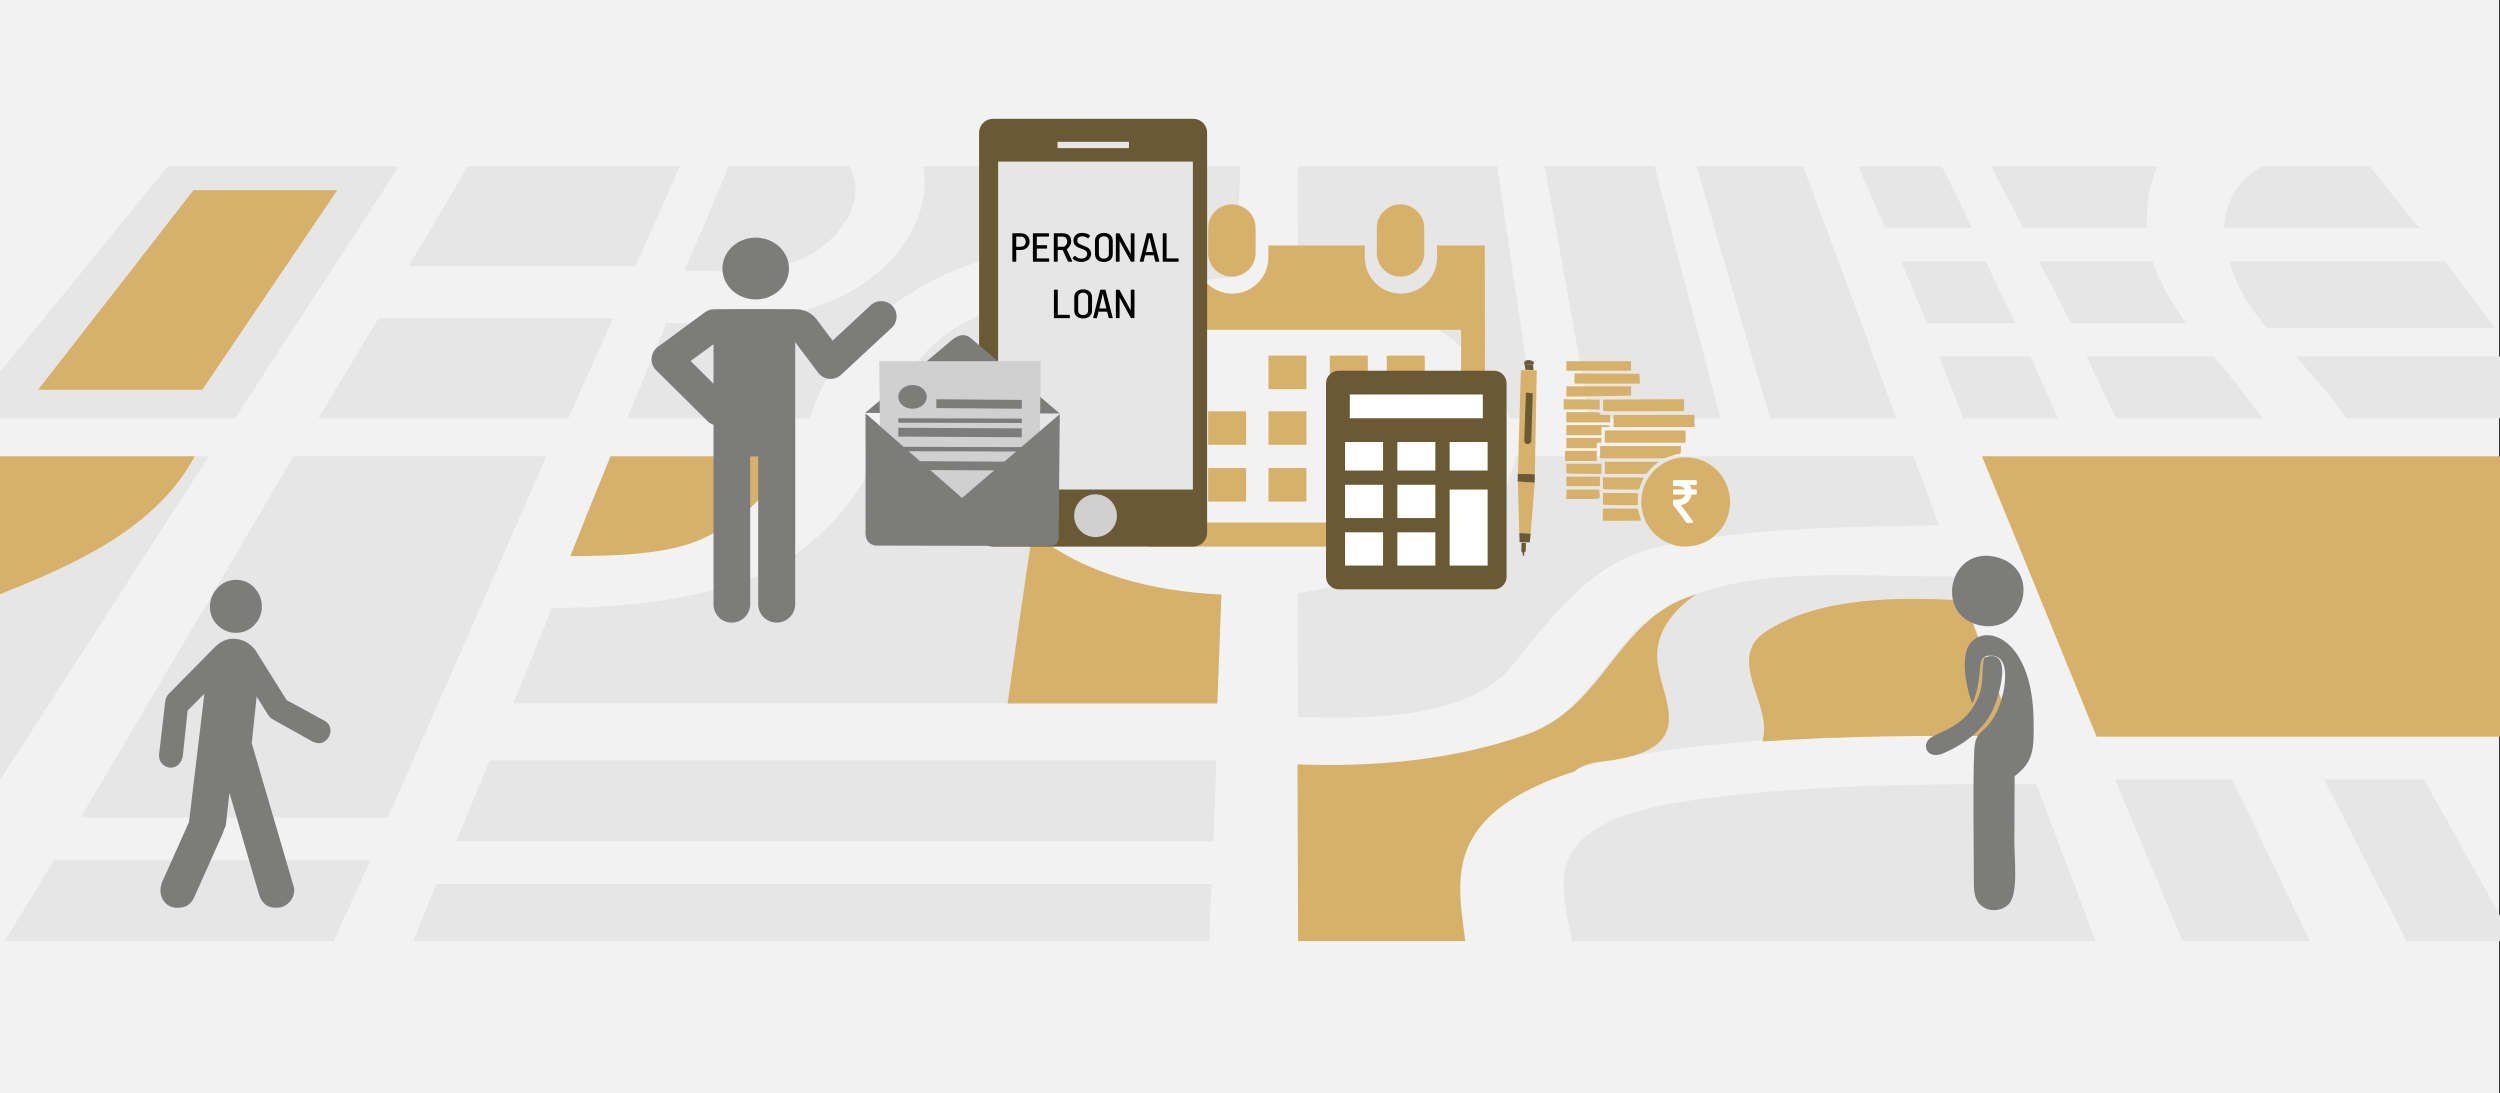 <svg width="526" height="230" xmlns="http://www.w3.org/2000/svg" xmlns:xlink="http://www.w3.org/1999/xlink" overflow="hidden"><rect width="100%" height="100%" fill="#333333" stroke="none"/><defs><clipPath id="clip0"><path d="M0 0 526 0 526 230 0 230Z" fill-rule="evenodd" clip-rule="evenodd"/></clipPath><clipPath id="clip1"><path d="M17 121 86 121 86 192 17 192Z" fill-rule="evenodd" clip-rule="evenodd"/></clipPath><clipPath id="clip2"><path d="M17 121 86 121 86 192 17 192Z" fill-rule="evenodd" clip-rule="evenodd"/></clipPath><clipPath id="clip3"><path d="M17 121 86 121 86 192 17 192Z" fill-rule="evenodd" clip-rule="evenodd"/></clipPath><clipPath id="clip4"><path d="M241 43 313 43 313 116 241 116Z" fill-rule="evenodd" clip-rule="evenodd"/></clipPath><clipPath id="clip5"><path d="M241 43 313 43 313 116 241 116Z" fill-rule="evenodd" clip-rule="evenodd"/></clipPath><clipPath id="clip6"><path d="M241 43 313 43 313 116 241 116Z" fill-rule="evenodd" clip-rule="evenodd"/></clipPath></defs><g clip-path="url(#clip0)"><rect x="0" y="0" width="525.239" height="230" fill="#FFFFFF" transform="scale(1.001 1)"/><rect x="0" y="0" width="525.239" height="230" fill="#F2F2F2" transform="scale(1.001 1)"/><path d="M120.825 0C101.409 0 81.869 0 62.453 0 41.677 25.625 20.776 51.375 0 77 23.744 77 47.489 77 71.11 77 87.805 51.375 104.253 25.625 120.825 0Z" fill="#E7E6E6" fill-rule="evenodd" transform="matrix(1.001 0 -0 1 -77 96)"/><path d="M0 76C21.556 76 43.111 76 64.545 76 75.69 50.667 86.835 25.333 97.858 0 80.099 0 62.463 0 44.704 0 29.884 25.333 14.942 50.667 0 76Z" fill="#E7E6E6" fill-rule="evenodd" transform="matrix(1.001 0 -0 1 17 96)"/><path d="M10.367 0C6.171 6.8 4.196 10.2 0 17 23.079 17 46.035 17 69.113 17 72.199 10.2 73.803 6.8 76.889 0 54.674 0 32.459 0 10.367 0Z" fill="#E7E6E6" fill-rule="evenodd" transform="matrix(1.001 0 -0 1 1 181)"/><path d="M24.639 0C14.808 0 9.831 0 0 0 4.729 11.333 9.458 22.667 14.186 34 24.888 34 30.239 34 40.941 34 35.465 22.667 30.114 11.333 24.639 0Z" fill="#E7E6E6" fill-rule="evenodd" transform="matrix(1.001 0 -0 1 445 164)"/><path d="M20.939 0C12.588 0 8.352 0 0 0 5.81 11.333 11.498 22.667 17.308 34 26.386 34 30.864 34 39.942 34 33.648 22.667 27.354 11.333 20.939 0Z" fill="#E7E6E6" fill-rule="evenodd" transform="matrix(1.001 0 -0 1 489 164)"/><path d="M0 21C15.887 21 31.774 21 47.661 21 51.413 12.575 53.29 8.425 56.918 0 42.032 0 27.27 0 12.384 0 7.506 8.425 5.004 12.575 0 21Z" fill="#E7E6E6" fill-rule="evenodd" transform="matrix(1.001 0 -0 1 86 35)"/><path d="M12.607 0C7.614 8.4 4.993 12.6 0 21 17.475 21 35.074 21 52.549 21 56.293 12.6 58.166 8.4 61.91 0 45.434 0 28.958 0 12.607 0Z" fill="#E7E6E6" fill-rule="evenodd" transform="matrix(1.001 0 -0 1 67 67)"/><path d="M91.867 0C75.626 0 59.509 0 43.268 0 28.887 17.708 14.505 35.292 0 53 19.093 53 38.309 53 57.401 53 68.931 35.292 80.337 17.708 91.867 0Z" fill="#E7E6E6" fill-rule="evenodd" transform="matrix(1.001 0 -0 1 -8 35)"/><path d="M19.184 0C11.437 0 7.624 0 0 0 2.091 5.2 3.074 7.8 5.042 13 13.035 13 16.971 13 24.964 13 22.627 7.8 21.521 5.2 19.184 0Z" fill="#E7E6E6" fill-rule="evenodd" transform="matrix(1.001 0 -0 1 408 75)"/><path d="M33.744 8.71C31.528 5.72 29.188 2.86 26.725 0 16.01 0 10.714 0 0 0 2.463 5.2 3.695 7.8 6.281 13 18.596 13 24.631 13 36.947 13 35.838 11.31 34.36 9.75 33.744 8.71Z" fill="#E7E6E6" fill-rule="evenodd" transform="matrix(1.001 0 -0 1 439 75)"/><path d="M10.641 13C26.108 13 41.575 13 56.918 13 53.082 7.8 51.102 5.2 47.266 0 31.552 0 15.838 0 0 0 3.959 4.42 7.919 8.84 10.641 13Z" fill="#E7E6E6" fill-rule="evenodd" transform="matrix(1.001 0 -0 1 483 75)"/><path d="M17.792 0C10.651 0 7.141 0 0 0 2.179 5.248 3.268 7.752 5.447 13 12.83 13 16.582 13 23.965 13 21.544 7.872 20.213 5.248 17.792 0Z" fill="#E7E6E6" fill-rule="evenodd" transform="matrix(1.001 0 -0 1 400 55)"/><path d="M23.887 0C14.381 0 9.628 0 0 0 2.681 5.248 4.022 7.752 6.703 13 16.453 13 21.327 13 30.955 13 27.787 8.707 25.349 4.294 23.887 0Z" fill="#E7E6E6" fill-rule="evenodd" transform="matrix(1.001 0 -0 1 429 55)"/><path d="M2.592 6.294C3.827 8.734 5.678 11.303 7.9 14 23.948 14 39.872 14 55.919 14 51.722 8.349 49.624 5.651 45.426 0 30.243 0 15.183 0 0 0 0.617 1.927 1.481 4.11 2.592 6.294Z" fill="#E7E6E6" fill-rule="evenodd" transform="matrix(1.001 0 -0 1 469 55)"/><path d="M17.557 0C10.509 0 7.049 0 0 0 2.179 5.151 3.332 7.726 5.639 13 12.944 13 16.66 13 23.965 13 21.402 7.726 20.121 5.151 17.557 0Z" fill="#E7E6E6" fill-rule="evenodd" transform="matrix(1.001 0 -0 1 391 35)"/><path d="M32.734 12.387C32.488 7.726 33.227 3.557 34.949 0 23.259 0 11.691 0 0 0 2.584 5.151 3.938 7.726 6.645 13 17.105 13 22.274 13 32.734 13 32.734 12.755 32.734 12.51 32.734 12.387Z" fill="#E7E6E6" fill-rule="evenodd" transform="matrix(1.001 0 -0 1 419 35)"/><path d="M0 13C13.606 13 27.335 13 40.941 13 36.859 7.849 34.756 5.274 30.675 0 21.522 0 16.945 0 7.916 0 2.845 2.943 0.124 7.481 0 13Z" fill="#E7E6E6" fill-rule="evenodd" transform="matrix(1.001 0 -0 1 468 35)"/><path d="M7.016 0C4.185 6.8 2.831 10.2 0 17 53.051 17 106.102 17 159.153 17 159.399 10.2 159.522 6.8 159.769 0 108.81 0 57.975 0 7.016 0Z" fill="#E7E6E6" fill-rule="evenodd" transform="matrix(1.001 0 -0 1 96 160)"/><path d="M70.832 9.375C66.045 15.75 58.188 23.25 46.649 26.875 34.618 30.625 20.624 32 8.102 31.875 4.91 39.875 3.314 44 0 52 49.349 52 98.576 52 147.925 52 148.293 42.875 148.416 38.375 148.784 29.25 131.23 28.5 102.627 22 99.926 0 90.474 0 85.686 0 76.234 0 74.883 3.25 73.042 6.5 70.832 9.375Z" fill="#E7E6E6" fill-rule="evenodd" transform="matrix(1.001 0 -0 1 108 96)"/><path d="M4.807 0C2.835 4.825 1.849 7.175 0 12 55.714 12 111.427 12 167.264 12 167.387 7.175 167.51 4.825 167.757 0 113.399 0 59.165 0 4.807 0Z" fill="#E7E6E6" fill-rule="evenodd" transform="matrix(1.001 0 -0 1 87 186)"/><path d="M27.659 17.823C35.363 12.731 37.636 5.335 34.731 0 24.628 0 19.576 0 9.346 0 5.683 8.729 3.789 13.094 0 21.945 8.841 21.945 20.081 22.794 27.659 17.823Z" fill="#E7E6E6" fill-rule="evenodd" transform="matrix(1.001 0 -0 1 144 35)"/><path d="M42.367 20.556C35.015 26.5 23.426 28.358 14.704 33.558 6.106 38.759 1.994 46.065 0 53 8.847 53 13.333 53 22.18 53 30.654 34.054 53.208 24.395 73.021 23.28 73.394 13.993 73.519 9.287 73.893 0 64.672 0 60.061 0 50.716 0 51.837 7.182 49.47 14.86 42.367 20.556Z" fill="#E7E6E6" fill-rule="evenodd" transform="matrix(1.001 0 -0 1 187 35)"/><path d="M70.144 21.373C77.8 18.408 88.174 15.443 90.026 8.895 90.767 6.177 91.137 2.965 90.643 0 79.282 0 73.602 0 62.24 0 63.722 8.277 59.276 18.037 49.52 24.709 37.665 32.739 22.229 33.233 8.151 32.986 4.94 41.016 3.334 44.97 0 53 12.72 53 25.439 53 38.283 53 43.222 37.928 55.695 26.933 70.144 21.373Z" fill="#E7E6E6" fill-rule="evenodd" transform="matrix(1.001 0 -0 1 132 35)"/><path d="M38.28 52.943C46.65 43.124 61.79 39.196 74.344 37.355 99.577 33.55 125.056 33.304 150.781 33.427 146.597 22.38 142.535 11.334 138.35 0.287 118.533 0.533 93.915-2.536 77.299 6.915 65.728 13.42 62.159 28.64 47.881 33.673 32.618 39.073 16.001 40.546 0 39.932 0 52.329 0.123 64.603 0.123 77 11.816 77 23.387 77 35.08 77 34.218 69.022 32.249 60.062 38.28 52.943Z" fill="#E7E6E6" fill-rule="evenodd" transform="matrix(1.001 0 -0 1 273 121)"/><path d="M34.188 2.474C23.661 3.695 6.942 5.526 1.616 14.44-1.48 19.568 0.626 26.773 1.74 33 38.398 33 75.056 33 111.838 33 107.627 22.011 103.54 11.021 99.33 0.031 77.533-0.091 55.736 0.031 34.188 2.474Z" fill="#E7E6E6" fill-rule="evenodd" transform="matrix(1.001 0 -0 1 329 165)"/><path d="M0 28.839C0 39.201 0 44.444 0.123 54.806 14.663 55.43 36.227 55.181 45.099 44.07 52.985 34.332 61.857 22.097 75.658 19.101 94.758 14.856 114.719 14.981 134.805 14.482 132.71 8.739 131.601 5.743 129.506 0 101.658 0 73.687 0 45.839 0 41.649 21.099 17.621 25.718 0 28.839Z" fill="#E7E6E6" fill-rule="evenodd" transform="matrix(1.001 0 -0 1 273 96)"/><path d="M15.406 53C26.044 53 31.302 53 41.939 53 35.459 35.292 28.979 17.708 22.376 0 13.45 0 8.926 0 0 0 5.013 17.708 10.271 35.292 15.406 53Z" fill="#E7E6E6" fill-rule="evenodd" transform="matrix(1.001 0 -0 1 357 35)"/><path d="M9.542 53C20.553 53 25.936 53 36.947 53 32.298 35.292 27.649 17.708 23.122 0 13.824 0 9.175 0 0 0 3.181 17.708 6.362 35.292 9.542 53Z" fill="#E7E6E6" fill-rule="evenodd" transform="matrix(1.001 0 -0 1 325 35)"/><path d="M42.012 0C28.008 0 14.004 0 0 0 0 9.433 0 14.15 0.122 23.583 16.805 25.817 38.846 34.878 44.569 53 46.761 53 47.736 53 49.928 53 47.127 35.375 44.569 17.75 42.012 0Z" fill="#E7E6E6" fill-rule="evenodd" transform="matrix(1.001 0 -0 1 273 35)"/><path d="M56.157 2.205C47.783 6.043 49.753 13.717 50.861 20.278 52.093 27.086 48.522 32.779 36.453 34.265 24.753 35.627 11.699 34.141 0 32.284 0.862 34.513 1.355 35.627 2.34 37.855 16.502 39.34 31.034 41.197 45.197 38.969 60.96 36.493 62.684 27.086 60.344 18.545 58.866 12.975 59.359 7.033 68.719 5.548 72.906 4.805 78.448 5.548 83.989 7.033 80.787 7.776 78.324 9.137 78.448 11.242 78.571 12.727 79.433 14.336 80.541 15.945 82.388 18.668 83.25 19.535 77.462 19.411 75.492 19.287 73.645 20.401 74.014 21.392 79.679 35.131 110.097 38.597 120.319 29.438 124.752 25.477 118.841 18.049 109.728 12.727 107.881 10.994 104.925 9.509 101.477 8.395 96.058 5.919 90.27 3.815 85.098 2.453 74.014-0.518 63.177-1.013 56.157 2.205Z" fill="#E7E6E6" fill-rule="evenodd" transform="matrix(1.001 0 -0 1 434 105)"/><path d="M43.437 30.019C58.942 23.868 78.261 16.24 86.874 0 68.54 0 50.082 0 31.747 0 21.165 13.041 10.582 25.959 0 39 14.643 37.77 30.024 35.309 43.437 30.019Z" fill="#D7B169" fill-rule="evenodd" transform="matrix(1.001 0 -0 1 -46 96)"/><path d="M24.103 59C74.277 59 124.573 59 174.747 59 159.621 39.292 144.372 19.708 129.246 0 86.205 0 43.164 0 0 0 8.116 19.708 16.11 39.416 24.103 59Z" fill="#D7B169" fill-rule="evenodd" transform="matrix(1.001 0 -0 1 417 96)"/><path d="M27.315 17.541C34.542 14.329 39.564 9.882 42.871 5.188 43.974 3.582 45.076 1.853 45.933 0 33.44 0 20.946 0 8.452 0 5.022 8.4 3.307 12.6 0 21 9.432 21 20.333 20.63 27.315 17.541Z" fill="#D7B169" fill-rule="evenodd" transform="matrix(1.001 0 -0 1 120 96)"/><path d="M0 36C14.735 36 29.348 36 44.083 36 44.448 26.811 44.57 22.28 44.935 13.091 31.053 12.462 16.318 9.063 5.236 0 3.41 11.958 1.705 23.916 0 36Z" fill="#D7B169" fill-rule="evenodd" transform="matrix(1.001 0 -0 1 212 112)"/><path d="M45.268 0.336C31.645-0.409 15.05-0.533 3.656 6.79-4.27 11.879 3.161 20.443 3.161 27.269 3.161 28.138 3.037 29.131 2.789 30 20.499 28.759 38.209 28.759 55.919 28.883 51.584 17.464 49.479 11.755 45.268 0.336Z" fill="#D7B169" fill-rule="evenodd" transform="matrix(1.001 0 -0 1 368 126)"/><path d="M58.27 37.3C59.259 36.315 61.239 35.454 64.208 35.207 85.858 32.745 75.713 21.666 75.59 13.172 75.466 8.248 78.559 3.57 83.878 0 81.652 0.739 79.425 1.6 77.693 2.708 65.94 9.971 62.476 24.497 48.125 29.545 32.784 34.961 16.083 36.438 0 35.823 0 48.256 0.124 60.566 0.124 73 11.877 73 23.506 73 35.259 73 34.269 64.875 32.413 56.381 38.475 48.872 42.434 43.825 49.733 40.008 58.27 37.3Z" fill="#D7B169" fill-rule="evenodd" transform="matrix(1.001 0 -0 1 273 125)"/><path d="M62.909 0C53.448 13.959 43.987 28.041 34.526 42 22.977 42 11.55 42 0 42 10.935 28.041 21.871 13.959 32.683 0 44.847 0 50.868 0 62.909 0Z" fill="#D7B169" fill-rule="evenodd" transform="matrix(1.001 0 -0 1 8 40)"/><path d="M-4.121-32.322C-4.142-36.976-4.173-41.631-4.173-46.296-4.173-49.788-3.27-57.266-5.45-59.33-6.582-60.413-8.7-61-10.495-59.978-12.281-58.966-12.676-57.347-12.686-54.878-12.686-47.602-12.945-33.121-12.582-26.645-12.323-21.929-9.914-23.912-7.329-17.527-6.25-14.835-4.723-7.428-8.596-6.982-12.925-6.487-10.153-10.079-12.956-17.021-13.6-16.171-15.977-7.559-13.475-4.382-10.028 0-0.488-3.441-0.135-20.229 0-26.806-0.156-29.276-4.121-32.322Z" fill="#7C7C7B" fill-rule="evenodd" transform="matrix(1.001 8.75495e-08 8.74228e-08 -1 428 131)"/><path d="M-10.22-2.148C0-4.446-4.016-19-13.825-16.471-22.967-14.112-19.813 0-10.22-2.148Z" fill="#7C7C7B" fill-rule="evenodd" transform="matrix(1.001 8.75495e-08 8.74228e-08 -1 430 115)"/><path d="M-6.414-2.345C0 0-3.602-11.519-5.091-14.161-7.134-17.765-10.686-20.621-15.156-22.515-18.678-24-19.971-20.375-17.445-19.014-15.028-17.703-13.804-17.519-11.564-15.748-9.828-14.376-8.545-12.655-7.657-10.413-6.463-7.413-7.233-4.393-6.414-2.345Z" fill="#7C7C7B" fill-rule="evenodd" transform="matrix(1.001 8.75495e-08 8.74228e-08 -1 424 136)"/><g clip-path="url(#clip1)"><g clip-path="url(#clip2)"><g clip-path="url(#clip3)"><path d="M32.814 11.146C34.329 11.097 35.6 10.51 36.626 9.386 37.652 8.262 38.141 6.943 38.092 5.428 38.043 3.913 37.481 2.618 36.406 1.543 35.331 0.468 34.036-0.046 32.521 0.003 31.006 0.052 29.735 0.638 28.709 1.763 27.683 2.887 27.17 4.206 27.17 5.721 27.17 7.236 27.732 8.531 28.856 9.606 29.98 10.681 31.299 11.194 32.814 11.146Z" fill="#7C7C7B" transform="matrix(1 0 -0 1 17 122)"/><path d="M51.36 29.691 43.297 25.293 36.699 14.737C35.428 13.174 33.865 12.392 32.008 12.392 30.737 12.392 29.515 12.929 28.343 14.004L18.373 24.12C18.08 24.511 17.884 24.951 17.787 25.44L16.467 36.729 16.467 37.022C16.467 37.706 16.712 38.292 17.2 38.781 17.689 39.27 18.275 39.514 18.959 39.514 19.644 39.514 20.206 39.27 20.645 38.781 21.085 38.292 21.354 37.755 21.452 37.168L22.478 27.492 25.997 23.974 22.771 50.95 17.054 63.705C16.858 64.291 16.76 64.827 16.76 65.318 16.76 66.391 17.127 67.297 17.86 68.03 18.593 68.763 19.497 69.08 20.572 68.983 22.038 68.983 23.113 68.297 23.798 66.93L29.955 53.149C29.955 53.051 30.004 52.88 30.102 52.636 30.2 52.391 30.297 52.171 30.395 51.976 30.493 51.78 30.542 51.585 30.542 51.39L31.275 44.792 37.579 66.49C38.263 68.25 39.485 69.081 41.244 68.983 42.221 68.983 43.077 68.616 43.81 67.883 44.543 67.15 44.909 66.245 44.909 65.171 44.909 65.072 44.885 64.951 44.836 64.805 44.787 64.658 44.763 64.535 44.763 64.438L35.966 34.383 36.992 24.56 39.485 28.518C39.68 28.812 39.925 29.056 40.218 29.252L48.868 34.09C49.454 34.285 49.845 34.383 50.041 34.383 50.725 34.383 51.311 34.114 51.8 33.577 52.288 33.039 52.533 32.428 52.533 31.744 52.533 30.864 52.142 30.18 51.36 29.691Z" fill="#7C7C7B" transform="matrix(1 0 -0 1 17 122)"/></g></g></g><path d="M-51.855-12.358C-51.785-11.416-51.305-10.549-50.546-9.986L-40.633-2.698C-40.088-2.293-39.425-2.075-38.748-2.066-30.803-1.975-21.488-2.066-21.488-2.066-19.8-2.066-18.185-2.838-17.173-4.185L-13.809-8.666-5.798-1.221C-4.49 0-2.439-0.074-1.217-1.386 0-2.694-0.074-4.743-1.383-5.963L-12.029-15.858C-13.438-17.166-15.672-16.974-16.833-15.431L-21.667-8.993-21.667-64.116C-21.667-66.261-23.412-68-25.559-68-27.705-68-29.446-66.261-29.446-64.116L-29.446-33.054-31.126-33.054-31.126-64.116C-31.126-66.261-32.867-68-35.018-68-37.164-68-38.836-66.261-38.836-64.116L-38.836-26.381C-39.289-26.228-39.721-25.975-40.083-25.613L-50.904-14.895C-51.576-14.228-51.925-13.304-51.855-12.358ZM-38.836-17.732-38.836-9.42-43.652-12.959-38.836-17.732Z" fill="#7C7C7B" fill-rule="evenodd" transform="matrix(1.001 8.75495e-08 8.74228e-08 -1 189 63)"/><path d="M0-6.5C1.77981e-15-2.91-3.129 0-6.99 0-10.85 1.65508e-15-13.98-2.91-13.98-6.5-13.98-10.09-10.85-13-6.99-13-3.129-13 2.66971e-15-10.09 0-6.5Z" fill="#7C7C7B" fill-rule="evenodd" transform="matrix(1.001 8.75495e-08 8.74228e-08 -1 166 50)"/><g clip-path="url(#clip4)"><g clip-path="url(#clip5)"><g clip-path="url(#clip6)"><path d="M53.667 15.196C56.426 15.196 58.661 12.975 58.661 10.211L58.661 4.994C58.661 2.228 56.429 0 53.667 0 50.905 0 48.675 2.225 48.675 4.994L48.675 10.214C48.677 12.975 50.908 15.196 53.667 15.196Z" fill="#D7B169" transform="matrix(1 0 -0 1 241 43)"/><path d="M71.409 8.639 61.356 8.639 61.356 11.178C61.356 15.369 57.952 18.783 53.753 18.783 49.55 18.783 46.153 15.369 46.153 11.178L46.153 8.639 25.867 8.639 25.867 11.178C25.867 15.369 22.457 18.783 18.262 18.783 14.066 18.783 10.659 15.371 10.659 11.178L10.659 8.639 0.514 8.513 0.514 72 5.588 72 66.42 72 71.486 71.985 71.409 8.639ZM66.415 66.944 5.588 66.944 5.588 26.386 66.42 26.386 66.42 66.944 66.415 66.944Z" fill="#D7B169" transform="matrix(1 0 -0 1 241 43)"/><path d="M18.182 15.196C20.942 15.196 23.179 12.975 23.179 10.211L23.179 4.994C23.179 2.225 20.942 0 18.182 0 15.423 0 13.193 2.225 13.193 4.994L13.193 10.214C13.193 12.975 15.421 15.196 18.182 15.196Z" fill="#D7B169" transform="matrix(1 0 -0 1 241 43)"/><path d="M25.881 31.828 33.87 31.828 33.87 38.879 25.881 38.879Z" fill="#D7B169" transform="matrix(1 0 -0 1 241 43)"/><path d="M38.798 31.828 46.793 31.828 46.793 38.879 38.798 38.879Z" fill="#D7B169" transform="matrix(1 0 -0 1 241 43)"/><path d="M50.777 31.828 58.765 31.828 58.765 38.879 50.777 38.879Z" fill="#D7B169" transform="matrix(1 0 -0 1 241 43)"/><path d="M25.881 43.537 33.87 43.537 33.87 50.584 25.881 50.584Z" fill="#D7B169" transform="matrix(1 0 -0 1 241 43)"/><path d="M38.798 43.537 46.793 43.537 46.793 50.584 38.798 50.584Z" fill="#D7B169" transform="matrix(1 0 -0 1 241 43)"/><path d="M50.777 43.537 58.765 43.537 58.765 50.584 50.777 50.584Z" fill="#D7B169" transform="matrix(1 0 -0 1 241 43)"/><path d="M25.881 55.479 33.87 55.479 33.87 62.526 25.881 62.526Z" fill="#D7B169" transform="matrix(1 0 -0 1 241 43)"/><path d="M13.193 43.537 21.177 43.537 21.177 50.584 13.193 50.584Z" fill="#D7B169" transform="matrix(1 0 -0 1 241 43)"/><path d="M13.193 55.479 21.177 55.479 21.177 62.526 13.193 62.526Z" fill="#D7B169" transform="matrix(1 0 -0 1 241 43)"/><path d="M38.798 55.479 46.793 55.479 46.793 62.526 38.798 62.526Z" fill="#D7B169" transform="matrix(1 0 -0 1 241 43)"/><path d="M50.777 55.479 58.765 55.479 58.765 62.526 50.777 62.526Z" fill="#D7B169" transform="matrix(1 0 -0 1 241 43)"/></g></g></g><path d="M0 2.663C-7.32052e-16 1.192 1.192 0 2.663 -3.66026e-16L35.282 0C36.753 -7.32052e-16 37.945 1.192 37.945 2.663L37.945 43.337C37.945 44.808 36.753 46 35.282 46L2.663 46C1.192 46 3.66026e-16 44.808 3.66026e-16 43.337Z" fill="#695934" fill-rule="evenodd" transform="matrix(1.001 0 -0 1 279 78)"/><rect x="0" y="0" width="27.959" height="5" fill="#FFFFFF" transform="matrix(1.001 0 -0 1 284 83)"/><rect x="0" y="0" width="7.988" height="6" fill="#FFFFFF" transform="matrix(1.001 0 -0 1 283 93)"/><rect x="0" y="0" width="7.988" height="6" fill="#FFFFFF" transform="matrix(1.001 0 -0 1 294 93)"/><rect x="0" y="0" width="7.988" height="6" fill="#FFFFFF" transform="matrix(1.001 0 -0 1 305 93)"/><rect x="0" y="0" width="7.988" height="7" fill="#FFFFFF" transform="matrix(1.001 0 -0 1 283 102)"/><rect x="0" y="0" width="7.988" height="7" fill="#FFFFFF" transform="matrix(1.001 0 -0 1 294 102)"/><rect x="0" y="0" width="7.988" height="7" fill="#FFFFFF" transform="matrix(1.001 0 -0 1 283 112)"/><rect x="0" y="0" width="7.988" height="7" fill="#FFFFFF" transform="matrix(1.001 0 -0 1 294 112)"/><rect x="0" y="0" width="7.988" height="16" fill="#FFFFFF" transform="matrix(1.001 0 -0 1 305 103)"/><path d="M0 10.388 3.128 0 6.429 1.37 2.226 11.25 0 10.388Z" fill="#D7B169" fill-rule="evenodd" transform="matrix(0.95 -0.316 0.316 0.949 316.378 102.311)"/><path d="M0.548 0 0 1.826 2.009 2.557 2.776 0.877 0.548 0 0.548 0Z" fill="#695934" fill-rule="evenodd" transform="matrix(0.95 -0.316 0.316 0.949 319.143 112.324)"/><path d="M3.908 1.264 3.312 2.959 0 1.589 0.558 0 3.908 1.264Z" fill="#695934" fill-rule="evenodd" transform="matrix(0.95 -0.316 0.316 0.949 318.818 99.805)"/><path d="M7.466 0 0 20.434 3.335 21.697 10.629 1.052 7.466 0Z" fill="#D7B169" fill-rule="evenodd" transform="matrix(0.95 -0.316 0.316 0.949 312.906 80.252)"/><path d="M0 1.03 0.183 0 1.863 0.491 1.583 1.607 0 1.03Z" fill="#695934" fill-rule="evenodd" transform="matrix(0.95 -0.316 0.316 0.949 320.632 76.833)"/><path d="M1.87 2.273 1.87 2.273C3.136 1.668 0 0 0.175 1.775L1.87 2.273Z" fill="#695934" fill-rule="evenodd" transform="matrix(0.95 -0.316 0.316 0.949 320.055 75.154)"/><path d="M4.895 0.621 3.584 0 0.01 9.627C0 10.593 0.973 10.593 1.368 10.182L4.895 0.621Z" fill="#695934" fill-rule="evenodd" transform="matrix(0.95 -0.316 0.316 0.949 317.648 83.717)"/><path d="M0.626 0 0 1.718 0.171 2.06 0.038 2.563C0.028 2.677 0.142 2.886 0.341 2.648L0.55 2.098 0.891 1.974 1.498 0.332 0.626 0Z" fill="#695934" fill-rule="evenodd" transform="matrix(0.95 -0.316 0.316 0.949 319.538 114.387)"/><path d="M0.567 0 0.567 1 0.567 2 7.365 2 14.164 2 14.164 1 14.164 0 7.365 0ZM2.266 2.565 2.266 3.64 2.266 4.714 9.142 4.714 16.017 4.714 15.976 3.679 15.934 2.643 9.1 2.604ZM0.567 5.286 0.567 6.357 0.567 7.428 2.373 7.428C3.366 7.428 6.425 7.386 9.171 7.334L14.164 7.239 14.164 6.263 14.164 5.286 7.365 5.286ZM0 7.995 0 9.069 0 10.143 3.797 10.143 7.595 10.143 7.585 9.107 7.575 8.071 3.787 8.033ZM25.206 7.997 16.759 8.034 8.311 8.071 8.279 9.214C8.262 9.843 8.276 10.405 8.311 10.465 8.346 10.525 12.179 10.557 16.829 10.536L25.283 10.5 25.326 9.575C25.349 9.067 25.332 8.504 25.287 8.324ZM0.567 10.714 0.567 11.786 0.567 12.857 5.17 12.857 9.773 12.857 9.773 12.071 9.773 11.286 8.727 11.286C7.801 11.286 7.673 11.253 7.607 11 7.536 10.724 7.414 10.714 4.05 10.714ZM10.481 11.286 10.481 12.571 10.481 13.857 18.98 13.857 27.478 13.857 27.478 12.571 27.478 11.286 18.98 11.286ZM0.567 13.428 0.567 14.5 0.567 15.571 4.249 15.571 7.932 15.571 7.932 14.714 7.932 13.857 8.852 13.857C9.576 13.857 9.773 13.811 9.773 13.643 9.773 13.457 9.167 13.428 5.17 13.428ZM8.64 14.572 8.64 15.857 8.64 17.143 17.138 17.143 25.637 17.143 25.637 15.857 25.637 14.572 17.138 14.572ZM0.567 16.143 0.567 17.214 0.567 18.286 3.753 18.286 6.94 18.286 6.94 17.714C6.94 17.157 6.952 17.143 7.436 17.143 7.908 17.143 7.932 17.119 7.932 16.643L7.932 16.143 4.249 16.143ZM7.648 17.857 7.648 19.143 7.648 20.428 14.368 20.428 21.088 20.428 22.356 20C23.054 19.764 23.753 19.571 23.911 19.571 24.536 19.571 24.645 19.431 24.645 18.628L24.645 17.857 16.147 17.857ZM0.283 18.857 0.283 19.929 0.283 21 3.612 21 6.94 21 6.94 19.929 6.94 18.857 3.612 18.857ZM25.551 20.221C23.508 20.243 21.495 20.931 19.866 22.246 14.456 26.611 15.382 35.022 21.609 38.075 22.16 38.345 22.988 38.658 23.451 38.771 25.523 39.277 28.125 38.933 30.077 37.895 31.441 37.169 33.17 35.426 33.889 34.05 36.366 29.312 34.432 23.384 29.673 21.127 28.361 20.504 26.949 20.207 25.551 20.221ZM8.64 21.143 8.64 22.428 8.64 23.714 13.009 23.714 17.377 23.714 17.983 22.99C18.316 22.591 18.905 22.013 19.293 21.704L19.997 21.143 14.318 21.143ZM0.567 21.571 0.567 22.547C0.567 23.084 0.601 23.558 0.642 23.6 0.684 23.642 2.341 23.686 4.325 23.699L7.932 23.721 7.932 22.646 7.932 21.571 4.249 21.571ZM0.567 24.286 0.567 25.286 0.567 26.286 4.082 26.286 7.598 26.286 7.625 25.286 7.651 24.286 4.109 24.286ZM8.22 24.429 8.239 25.607C8.25 26.255 8.284 26.834 8.316 26.893 8.349 26.952 10.055 27 12.107 27L15.841 27 16.013 26.464C16.108 26.17 16.336 25.625 16.52 25.255 16.704 24.884 16.855 24.547 16.855 24.505 16.855 24.463 14.912 24.429 12.537 24.429ZM0.567 27 0.567 28 0.567 29 4.02 29C7.943 29 7.671 29.098 7.541 27.735L7.471 27 4.019 27ZM8.286 27.717 8.247 28.866C8.226 29.498 8.245 30.077 8.291 30.151L8.291 30.152C8.339 30.231 9.868 30.287 11.977 30.287L15.58 30.287 15.58 29.227C15.58 28.644 15.619 28.065 15.666 27.941 15.743 27.739 15.365 27.716 12.019 27.716ZM8.215 31 8.215 32.286 8.215 33.571 12.252 33.571C14.472 33.571 16.288 33.551 16.288 33.526 16.288 33.5 16.196 33.195 16.083 32.847 15.97 32.499 15.808 31.941 15.724 31.607L15.569 31 11.892 31Z" fill="#D7B169" fill-rule="evenodd" transform="matrix(1.001 0 -0 1 329 76)"/><path d="M4.95 2.044C4.917 2.006 4.874 1.986 4.822 1.986L3.87 1.986C3.807 1.632 3.688 1.324 3.514 1.064L4.811 1.064C4.863 1.064 4.906 1.045 4.939 1.006 4.972 0.968 4.989 0.919 4.989 0.859L4.989 0.205C4.989 0.145 4.972 0.096 4.939 0.058 4.906 0.019 4.863 0 4.811 0L0.178 0C0.126 0 0.084 0.019 0.05 0.058 0.017 0.096 0 0.145 0 0.205L0 1.057C0 1.113 0.018 1.161 0.053 1.201 0.088 1.242 0.13 1.262 0.178 1.262L0.986 1.262C1.769 1.262 2.266 1.504 2.478 1.986L0.178 1.986C0.126 1.986 0.083 2.006 0.05 2.044 0.017 2.082 0 2.132 0 2.191L0 2.845C0 2.905 0.017 2.954 0.05 2.992 0.084 3.031 0.126 3.05 0.178 3.05L2.556 3.05C2.474 3.4 2.284 3.667 1.985 3.851 1.686 4.035 1.292 4.127 0.802 4.127L0.178 4.127C0.13 4.127 0.088 4.147 0.053 4.187 0.018 4.228 0 4.276 0 4.332L0 5.146C0 5.201 0.017 5.248 0.05 5.286 0.763 6.158 1.687 7.377 2.823 8.945 2.857 8.997 2.903 9.022 2.962 9.022L4.048 9.022C4.126 9.022 4.18 8.984 4.21 8.907 4.247 8.83 4.239 8.757 4.187 8.689 3.103 7.16 2.251 6.015 1.631 5.254 2.263 5.169 2.775 4.934 3.168 4.55 3.562 4.165 3.801 3.665 3.887 3.05L4.822 3.05C4.874 3.05 4.917 3.031 4.95 2.992 4.984 2.954 5 2.905 5 2.845L5 2.192C5 2.132 4.984 2.083 4.95 2.044Z" fill="#FFFFFF" fill-rule="evenodd" transform="matrix(1.001 0 -0 1 352 101)"/><path d="M0 2.924C-3.5807e-16 1.309 1.309 -3.58069e-16 2.924 -3.58069e-16L45.006 0C46.621 -3.58069e-16 47.931 1.309 47.931 2.924L47.931 87.076C47.931 88.691 46.621 90 45.006 90L2.924 90C1.309 90 0 88.691 3.5807e-16 87.076Z" fill="#695934" fill-rule="evenodd" transform="matrix(1.001 0 -0 1 206 25)"/><rect x="0" y="0" width="40.941" height="69" fill="#E6E6E6" transform="matrix(1.001 0 -0 1 210 34)"/><path d="M0 4.5C-1.14416e-15 2.015 2.012 0 4.493 0 6.975-1.14582e-15 8.987 2.015 8.987 4.5 8.987 6.985 6.975 9 4.493 9 2.012 9-1.71624e-15 6.985 0 4.5Z" fill="#D0D0D0" fill-rule="evenodd" transform="matrix(1.001 0 -0 1 226 104)"/><path d="M0 0 15.013 0" stroke="#E6E6E6" stroke-width="1.331" stroke-miterlimit="8" fill="none" fill-rule="evenodd" transform="matrix(1.001 0 -0 1 222.5 30.5)"/><path d="M14.978 13.436 0.128 26 0 0 14.978 13.436Z" stroke="#000000" stroke-width="0.166" stroke-miterlimit="8" fill="none" fill-rule="evenodd" transform="matrix(1.001 0 -0 1 182.5 87.5)"/><path d="M40.941 18 23.241 3.012C22.181 2.229 20.868 0 17.591 3.119L0 17.881 40.941 18Z" fill="#7C7C7B" fill-rule="evenodd" transform="matrix(1.001 0 -0 1 182 69)"/><path d="M0 0 0.229 24.434 17.246 38 33.638 24.804 33.951 0 0 0Z" fill="#D0D0D0" fill-rule="evenodd" transform="matrix(1.001 0 -0 1 185 76)"/><path d="M0.012 0 0 1.857 17.974 2 17.974 0.143 0.012 0Z" fill="#7C7C7B" fill-rule="evenodd" transform="matrix(1.001 0 -0 1 197 84)"/><path d="M0.012 0 0 0.936 25.95 1 25.962 0.072 0.012 0Z" fill="#7C7C7B" fill-rule="evenodd" transform="matrix(1.001 0 -0 1 189 88)"/><path d="M0.012 0 0 1.856 25.95 2 25.962 0.128 0.012 0Z" fill="#7C7C7B" fill-rule="evenodd" transform="matrix(1.001 0 -0 1 189 90)"/><path d="M0.012 0 0 0.928 25.95 1 25.962 0.071 0.012 0Z" fill="#7C7C7B" fill-rule="evenodd" transform="matrix(1.001 0 -0 1 189 94)"/><path d="M0.012 0 0 1.857 25.95 2 25.962 0.143 0.012 0Z" fill="#7C7C7B" fill-rule="evenodd" transform="matrix(1.001 0 -0 1 188 97)"/><path d="M0 2.5C-7.62775e-16 1.119 1.341 0 2.996 0 4.65 -6.36566e-16 5.991 1.119 5.991 2.5 5.991 3.881 4.65 5 2.996 5 1.341 5-1.14416e-15 3.881 0 2.5Z" fill="#7C7C7B" fill-rule="evenodd" transform="matrix(1.001 0 -0 1 189 81)"/><path d="M0.108 0 0.12 24.359C0 26.222 0.385 27.371 2.103 27.794L38.309 27.867C40.304 28 40.821 26.899 40.7 25.932L40.941 0.121 20.392 17.768 0.108 0Z" fill="#7C7C7B" fill-rule="evenodd" transform="matrix(1.001 0 -0 1 182 87)"/><path d="M18.996 12.824 18.721 14.038 18.27 15.903 19.76 15.903 19.309 14.077 19.025 12.824ZM14.884 12.58C14.561 12.586 14.306 12.678 14.12 12.857 13.933 13.036 13.838 13.264 13.834 13.542L13.834 16.321C13.836 16.612 13.928 16.846 14.108 17.021 14.288 17.197 14.543 17.288 14.874 17.292 15.201 17.288 15.457 17.199 15.642 17.025 15.826 16.851 15.92 16.616 15.924 16.321L15.924 13.542C15.919 13.26 15.823 13.03 15.636 12.853 15.448 12.677 15.198 12.586 14.884 12.58ZM21.961 11.95 22.313 11.95C22.389 11.951 22.445 11.966 22.482 11.995 22.519 12.024 22.551 12.061 22.578 12.105L24.873 16.281 24.892 16.281 24.892 12.057C24.892 12.023 24.898 11.996 24.913 11.978 24.928 11.96 24.957 11.95 25 11.95L25.548 11.95C25.587 11.95 25.617 11.959 25.636 11.977 25.656 11.994 25.666 12.018 25.666 12.047L25.666 17.748C25.663 17.828 25.642 17.881 25.602 17.907 25.562 17.932 25.522 17.944 25.48 17.942L25.108 17.942C25.036 17.942 24.981 17.93 24.944 17.905 24.906 17.881 24.876 17.845 24.853 17.796L22.568 13.64 22.538 13.64 22.538 17.825C22.54 17.864 22.532 17.893 22.518 17.913 22.503 17.932 22.474 17.942 22.431 17.942L21.873 17.942C21.795 17.94 21.756 17.904 21.756 17.835L21.756 12.193C21.752 12.11 21.763 12.049 21.788 12.009 21.814 11.97 21.871 11.95 21.961 11.95ZM18.604 11.95 19.437 11.95C19.48 11.949 19.514 11.956 19.536 11.97 19.559 11.983 19.575 12.009 19.584 12.047L21.074 17.777C21.086 17.813 21.089 17.849 21.081 17.885 21.074 17.92 21.042 17.939 20.986 17.942L20.388 17.942C20.308 17.943 20.262 17.921 20.251 17.874L19.917 16.572 18.104 16.572 17.78 17.874C17.775 17.898 17.761 17.915 17.738 17.926 17.716 17.937 17.688 17.942 17.653 17.942L17.123 17.942C17.069 17.943 17.031 17.933 17.008 17.913 16.986 17.892 16.982 17.853 16.996 17.796L18.447 12.067C18.451 12.036 18.465 12.009 18.488 11.986 18.512 11.963 18.55 11.951 18.604 11.95ZM8.841 11.95 9.438 11.95C9.477 11.95 9.505 11.959 9.522 11.977 9.538 11.994 9.546 12.018 9.546 12.047L9.546 17.234 11.958 17.234C11.992 17.234 12.021 17.243 12.042 17.262 12.064 17.28 12.075 17.306 12.075 17.341L12.075 17.826C12.074 17.903 12.038 17.942 11.967 17.942L8.851 17.942C8.773 17.94 8.734 17.905 8.734 17.835L8.734 12.057C8.732 12.023 8.739 11.996 8.754 11.978 8.769 11.96 8.798 11.95 8.841 11.95ZM14.874 11.872C15.398 11.874 15.838 12.016 16.192 12.297 16.547 12.578 16.732 12.986 16.746 13.523L16.746 16.34C16.735 16.868 16.558 17.276 16.216 17.564 15.873 17.851 15.429 17.996 14.884 18 14.342 17.999 13.898 17.858 13.551 17.578 13.204 17.298 13.024 16.885 13.012 16.34L13.012 13.523C13.025 13.003 13.205 12.6 13.553 12.311 13.901 12.023 14.342 11.877 14.874 11.872ZM28.799 0.953 28.524 2.167 28.074 4.032 29.564 4.032 29.113 2.206 28.828 0.953ZM9.526 0.777 9.526 2.915 10.802 2.915C10.831 2.914 10.86 2.908 10.887 2.898 10.915 2.887 10.938 2.877 10.959 2.866 11.137 2.737 11.278 2.575 11.38 2.381 11.483 2.188 11.535 2.009 11.537 1.846 11.547 1.58 11.476 1.339 11.324 1.122 11.172 0.905 10.88 0.79 10.448 0.777ZM0.812 0.777 0.812 2.915 1.793 2.915C2.102 2.911 2.348 2.814 2.532 2.624 2.715 2.435 2.809 2.175 2.814 1.846 2.814 1.58 2.73 1.339 2.561 1.122 2.392 0.905 2.136 0.79 1.793 0.777ZM19.241 0.708C18.918 0.715 18.663 0.807 18.477 0.985 18.29 1.164 18.195 1.392 18.191 1.67L18.191 4.449C18.194 4.74 18.285 4.974 18.465 5.15 18.645 5.326 18.9 5.416 19.231 5.421 19.558 5.417 19.814 5.328 19.999 5.153 20.183 4.979 20.277 4.745 20.281 4.449L20.281 1.67C20.276 1.388 20.18 1.159 19.992 0.982 19.805 0.805 19.555 0.714 19.241 0.708ZM31.715 0.078 32.312 0.078C32.351 0.079 32.379 0.088 32.396 0.105 32.412 0.122 32.42 0.146 32.42 0.176L32.42 5.362 34.832 5.362C34.867 5.363 34.895 5.372 34.916 5.39 34.938 5.409 34.949 5.435 34.949 5.469L34.949 5.954C34.948 6.031 34.912 6.07 34.842 6.07L31.725 6.07C31.647 6.069 31.608 6.033 31.608 5.963L31.608 0.185C31.607 0.151 31.614 0.125 31.628 0.106 31.643 0.088 31.672 0.079 31.715 0.078ZM28.407 0.078 29.24 0.078C29.284 0.078 29.317 0.084 29.339 0.098 29.362 0.112 29.378 0.138 29.387 0.176L30.877 5.905C30.89 5.942 30.892 5.978 30.885 6.013 30.877 6.049 30.845 6.068 30.789 6.07L30.191 6.07C30.111 6.072 30.065 6.049 30.054 6.002L29.721 4.701 27.907 4.701 27.583 6.002C27.578 6.026 27.564 6.044 27.542 6.054 27.519 6.065 27.491 6.07 27.456 6.07L26.927 6.07C26.872 6.071 26.834 6.062 26.811 6.041 26.789 6.02 26.785 5.982 26.799 5.925L28.25 0.195C28.254 0.165 28.268 0.138 28.292 0.115 28.315 0.092 28.354 0.08 28.407 0.078ZM21.961 0.078 22.313 0.078C22.389 0.079 22.445 0.094 22.482 0.123 22.519 0.152 22.551 0.189 22.578 0.234L24.873 4.41 24.892 4.41 24.892 0.185C24.892 0.151 24.898 0.125 24.913 0.106 24.928 0.088 24.957 0.079 25 0.078L25.548 0.078C25.587 0.079 25.617 0.088 25.636 0.105 25.656 0.122 25.666 0.146 25.666 0.176L25.666 5.876C25.663 5.956 25.642 6.009 25.602 6.035 25.562 6.061 25.522 6.072 25.48 6.07L25.108 6.07C25.036 6.07 24.981 6.058 24.944 6.034 24.906 6.01 24.876 5.973 24.853 5.925L22.568 1.768 22.538 1.768 22.538 5.954C22.54 5.992 22.532 6.022 22.518 6.041 22.503 6.06 22.474 6.07 22.431 6.07L21.873 6.07C21.795 6.069 21.756 6.033 21.756 5.963L21.756 0.321C21.752 0.239 21.763 0.178 21.788 0.138 21.814 0.098 21.871 0.078 21.961 0.078ZM8.831 0.078 10.556 0.078C11.168 0.085 11.623 0.237 11.922 0.536 12.221 0.834 12.37 1.242 12.369 1.758 12.359 2.103 12.262 2.422 12.081 2.714 11.899 3.006 11.695 3.244 11.469 3.429 11.454 3.439 11.444 3.45 11.439 3.462 11.434 3.475 11.434 3.486 11.439 3.496 11.439 3.496 11.46 3.54 11.5 3.627 11.541 3.714 11.639 3.924 11.796 4.256 11.953 4.588 12.206 5.122 12.556 5.857 12.59 5.938 12.592 5.994 12.56 6.025 12.529 6.057 12.492 6.072 12.448 6.07L11.939 6.07C11.839 6.07 11.769 6.053 11.727 6.02 11.685 5.987 11.651 5.939 11.625 5.876L10.576 3.603 9.526 3.603 9.536 5.954C9.536 6.031 9.497 6.07 9.419 6.07L8.831 6.07C8.797 6.07 8.768 6.061 8.747 6.042 8.726 6.024 8.715 5.998 8.714 5.963L8.714 0.185C8.714 0.116 8.753 0.08 8.831 0.078ZM4.435 0.078 7.591 0.078C7.626 0.079 7.656 0.088 7.68 0.106 7.705 0.125 7.717 0.151 7.718 0.185L7.718 0.66C7.718 0.695 7.708 0.723 7.689 0.744 7.669 0.765 7.64 0.776 7.601 0.777L5.14 0.777 5.14 2.594 7.179 2.594C7.258 2.594 7.297 2.633 7.297 2.71L7.297 3.195C7.295 3.265 7.259 3.3 7.189 3.302L5.14 3.302 5.14 5.362 7.63 5.362C7.665 5.363 7.693 5.372 7.715 5.39 7.736 5.409 7.747 5.435 7.748 5.469L7.748 5.954C7.748 6.031 7.708 6.07 7.63 6.07L4.435 6.07C4.4 6.07 4.372 6.061 4.351 6.042 4.329 6.024 4.318 5.998 4.318 5.963L4.318 0.185C4.318 0.116 4.357 0.08 4.435 0.078ZM0.117 0.078 1.793 0.078C2.372 0.089 2.821 0.259 3.14 0.588 3.459 0.917 3.621 1.339 3.626 1.855 3.616 2.349 3.443 2.761 3.108 3.09 2.773 3.419 2.338 3.59 1.803 3.603L0.812 3.603 0.822 5.954C0.822 6.031 0.783 6.07 0.705 6.07L0.117 6.07C0.083 6.07 0.054 6.061 0.033 6.042 0.012 6.024 0.001 5.998 0 5.963L0 0.185C0 0.116 0.039 0.08 0.117 0.078ZM19.231 0.001C19.755 0.003 20.195 0.144 20.549 0.425 20.904 0.706 21.089 1.115 21.103 1.651L21.103 4.469C21.092 4.997 20.915 5.404 20.573 5.692 20.23 5.979 19.786 6.125 19.241 6.128 18.699 6.127 18.255 5.987 17.908 5.706 17.56 5.426 17.381 5.014 17.369 4.469L17.369 1.651C17.382 1.132 17.562 0.728 17.91 0.44 18.258 0.151 18.699 0.005 19.231 0.001ZM14.609 0.001C14.85-0.005 15.115 0.025 15.405 0.09 15.695 0.155 15.982 0.287 16.266 0.486 16.32 0.53 16.34 0.57 16.326 0.607 16.312 0.644 16.296 0.674 16.276 0.699L16.041 1.068C16.01 1.11 15.972 1.128 15.926 1.124 15.88 1.119 15.837 1.104 15.796 1.078 15.578 0.952 15.382 0.861 15.206 0.803 15.031 0.746 14.862 0.717 14.698 0.718 14.405 0.713 14.159 0.782 13.96 0.925 13.76 1.068 13.656 1.316 13.648 1.67 13.662 1.927 13.786 2.128 14.021 2.272 14.255 2.415 14.517 2.536 14.806 2.632 15.102 2.737 15.382 2.854 15.646 2.983 15.909 3.112 16.125 3.288 16.291 3.509 16.458 3.73 16.544 4.03 16.55 4.41 16.54 4.94 16.347 5.356 15.972 5.658 15.597 5.96 15.1 6.113 14.482 6.119 14.103 6.118 13.755 6.054 13.438 5.927 13.121 5.8 12.871 5.615 12.689 5.372 12.658 5.339 12.645 5.308 12.649 5.279 12.653 5.249 12.68 5.216 12.728 5.178L13.09 4.847C13.128 4.819 13.162 4.812 13.194 4.827 13.226 4.841 13.263 4.871 13.306 4.915 13.459 5.076 13.636 5.199 13.837 5.283 14.038 5.368 14.249 5.41 14.472 5.411 14.851 5.41 15.155 5.326 15.384 5.159 15.614 4.993 15.731 4.746 15.737 4.42 15.723 4.103 15.602 3.87 15.372 3.72 15.142 3.571 14.888 3.454 14.609 3.371 14.347 3.287 14.08 3.181 13.809 3.052 13.539 2.923 13.311 2.748 13.126 2.526 12.94 2.305 12.843 2.013 12.836 1.651 12.848 1.127 13.02 0.723 13.351 0.436 13.683 0.15 14.102 0.005 14.609 0.001Z" fill-rule="evenodd" transform="matrix(1.001 0 -0 1 213 49)"/></g></svg>